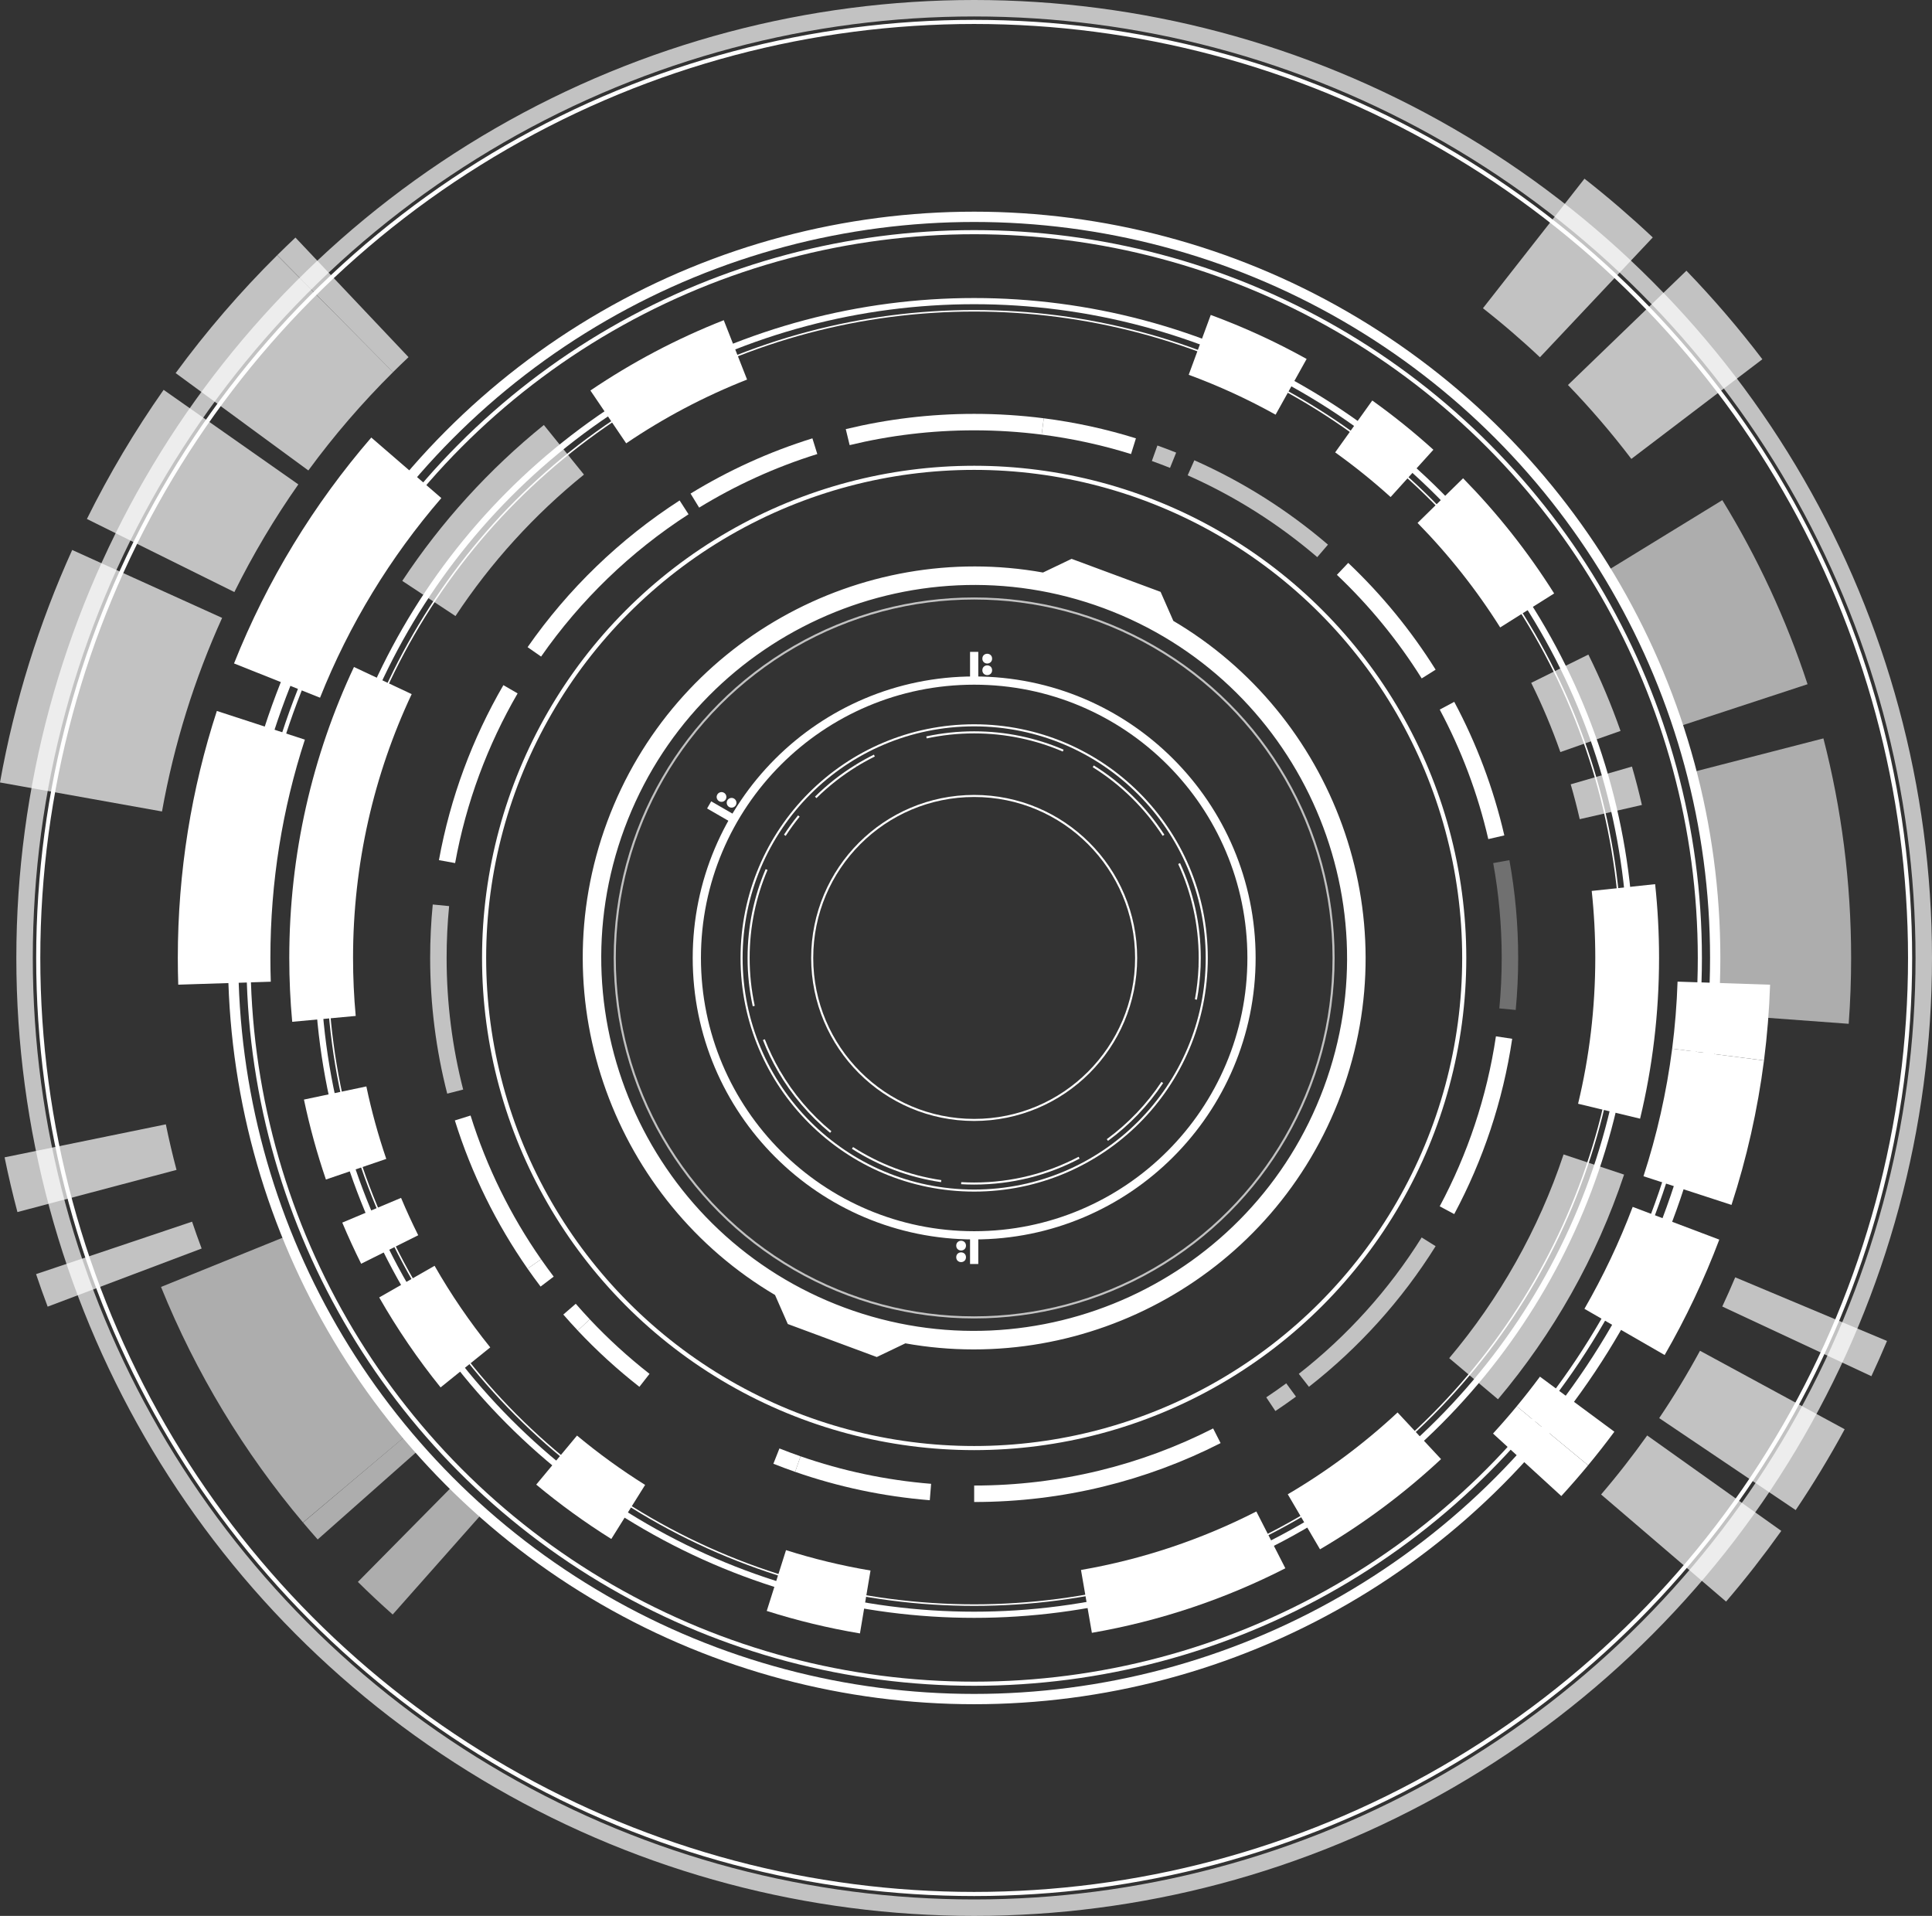 <?xml version="1.0" encoding="UTF-8"?><svg id="_レイヤー_2" xmlns="http://www.w3.org/2000/svg" viewBox="0 0 939.1 931.15"><rect x="0" y="0" width="939.1" height="931.15" fill="#333333" stroke="none"/><defs><style>.cls-1{stroke-width:3px;}.cls-1,.cls-2,.cls-3,.cls-4,.cls-5,.cls-6,.cls-7,.cls-8,.cls-9,.cls-10,.cls-11,.cls-12,.cls-13,.cls-14,.cls-15,.cls-16,.cls-17{stroke:#fff;stroke-miterlimit:10;}.cls-1,.cls-2,.cls-4,.cls-5,.cls-6,.cls-7,.cls-8,.cls-10,.cls-11,.cls-12,.cls-13,.cls-14,.cls-15,.cls-16,.cls-17{fill:none;}.cls-2{opacity:.3;}.cls-2,.cls-15,.cls-16{stroke-width:8px;}.cls-3,.cls-9{fill:#fff;}.cls-3,.cls-12{stroke-width:4px;}.cls-4{stroke-width:45px;}.cls-5{stroke-width:80px;}.cls-6{stroke-width:5px;}.cls-7,.cls-10,.cls-15,.cls-18{opacity:.7;}.cls-7,.cls-13{stroke-width:31px;}.cls-8{stroke-width:.75px;}.cls-11{stroke-width:2px;}.cls-19{opacity:.6;}.cls-17{stroke-width:67px;}</style></defs><g id="_レイヤー_3"><path class="cls-9" d="m569.94,302.11h0s-6.18-14.06-6.18-14.06l-42.86-15.9-13.85,6.63c-88.67-15.97-179.03,33.42-211.44,120.8-32.41,87.38,3.88,183.74,81.51,229.46l6.18,14.06,42.86,15.9,13.85-6.63h0c88.68,15.96,179.02-33.41,211.43-120.79,32.41-87.38-3.87-183.73-81.5-229.47Zm-159.64,333.88c-93.96-34.86-142.05-139.66-107.2-233.63,34.86-93.97,139.67-142.06,233.63-107.21,93.97,34.86,142.06,139.67,107.2,233.64-34.86,93.96-139.66,142.05-233.64,107.2Z"/><circle class="cls-11" cx="473.52" cy="465.58" r="238.21"/><circle class="cls-14" cx="473.52" cy="465.58" r="78.73"/><path class="cls-14" d="m416.14,372.13c2.87-1.77,5.83-3.4,8.87-4.91"/><path class="cls-14" d="m396.5,387.55c5.92-5.85,12.51-11.03,19.64-15.41"/><path class="cls-14" d="m381.49,405.97c2.11-3.25,4.38-6.37,6.81-9.37"/><path class="cls-14" d="m366.38,488.96c-1.64-7.54-2.5-15.36-2.5-23.39,0-15.25,3.11-29.77,8.74-42.96"/><path class="cls-14" d="m378.66,520.58c-2.83-4.87-5.3-9.98-7.36-15.3"/><path class="cls-14" d="m403.8,550.19c-10.03-8.28-18.57-18.3-25.14-29.61"/><path class="cls-14" d="m457.49,574.05c-15.7-2.3-30.31-7.92-43.11-16.14"/><path class="cls-14" d="m524.52,562.66c-15.23,8.02-32.59,12.56-51,12.56-2.12,0-4.22-.06-6.31-.18"/><path class="cls-14" d="m564.96,526.1c-7.18,10.83-16.23,20.3-26.69,27.97"/><path class="cls-14" d="m583.08,469.91c-.21,5.4-.81,10.7-1.77,15.87"/><path class="cls-14" d="m573.14,419.71c6.43,13.95,10.02,29.49,10.02,45.86,0,1.45-.03,2.9-.08,4.34"/><path class="cls-14" d="m531.4,372.44c13.7,8.53,25.38,20,34.15,33.52"/><path class="cls-14" d="m450.35,358.39c7.47-1.61,15.22-2.45,23.17-2.45,15.37,0,30,3.16,43.27,8.87"/><circle class="cls-15" cx="473.52" cy="465.58" r="461.58"/><circle class="cls-11" cx="473.52" cy="465.58" r="454.93"/><circle class="cls-11" cx="473.52" cy="465.58" r="352.74"/><circle class="cls-6" cx="473.52" cy="465.58" r="360.2"/><circle class="cls-1" cx="473.52" cy="465.58" r="319.23"/><circle class="cls-8" cx="473.52" cy="465.58" r="314.53"/><path class="cls-16" d="m337.75,243.3c18.1-11.08,37.66-20.01,58.33-26.44"/><path class="cls-16" d="m259.73,316.82c19.44-27.88,44.18-51.78,72.78-70.23"/><path class="cls-16" d="m217.29,418.76c5.45-30.03,16.05-58.26,30.85-83.76"/><path class="cls-15" d="m221.26,530.54c-5.33-20.77-8.17-42.54-8.17-64.97,0-8.63.42-17.16,1.24-25.58"/><path class="cls-16" d="m259.72,614.31c-14.99-21.51-26.82-45.38-34.81-70.95"/><path class="cls-16" d="m265.95,622.88c-2.13-2.81-4.21-5.67-6.23-8.57"/><path class="cls-16" d="m283.76,643.93c-2.36-2.51-4.67-5.06-6.92-7.66"/><path class="cls-16" d="m313.26,670.87c-10.51-8.22-20.38-17.23-29.51-26.93"/><path class="cls-16" d="m387.81,711.57c-3.51-1.22-6.98-2.52-10.42-3.88"/><path class="cls-16" d="m452.27,725.15c-22.41-1.81-44.01-6.46-64.46-13.58"/><path class="cls-16" d="m591.49,697.81c-35.42,18.03-75.51,28.19-117.97,28.19"/><path class="cls-15" d="m627.58,675.56c-3.23,2.37-6.52,4.67-9.86,6.9"/><path class="cls-15" d="m694.43,603.55c-16.16,25.83-36.73,48.61-60.65,67.31"/><path class="cls-16" d="m731.09,504.27c-4.46,29.94-14.01,58.21-27.75,83.91"/><path class="cls-2" d="m729.75,418.76c2.76,15.19,4.2,30.83,4.2,46.81,0,8.4-.4,16.71-1.18,24.91"/><path class="cls-16" d="m703.35,342.99c10.64,19.91,18.77,41.36,23.97,63.93"/><path class="cls-16" d="m652.59,276.48c16.01,15.16,30.09,32.34,41.85,51.12"/><path class="cls-15" d="m578.92,227.36c23.33,10.34,44.85,24,63.97,40.38"/><path class="cls-15" d="m561.24,220.29c3.02,1.08,6.01,2.21,8.97,3.4"/><path class="cls-16" d="m506.84,207.26c15.15,1.94,29.9,5.17,44.12,9.6"/><path class="cls-16" d="m412.05,212.45c19.71-4.77,40.29-7.3,61.47-7.3,11.29,0,22.41.72,33.32,2.11"/><circle class="cls-12" cx="473.52" cy="465.58" r="134.81"/><line class="cls-3" x1="473.52" y1="330.77" x2="473.52" y2="316.82"/><circle class="cls-9" cx="479.87" cy="320.11" r="1.87"/><circle class="cls-9" cx="479.87" cy="325.75" r="1.87"/><line class="cls-3" x1="356.77" y1="398.17" x2="344.7" y2="391.2"/><path class="cls-9" d="m351.65,385.73c.89.52,1.2,1.66.68,2.55-.52.89-1.66,1.2-2.55.68-.89-.52-1.2-1.66-.68-2.55.52-.89,1.66-1.2,2.55-.68Z"/><path class="cls-9" d="m356.54,388.55c.89.52,1.2,1.66.68,2.55-.52.89-1.66,1.2-2.55.68-.89-.52-1.2-1.66-.68-2.55.52-.89,1.66-1.2,2.55-.68Z"/><line class="cls-3" x1="473.52" y1="600.39" x2="473.52" y2="614.33"/><circle class="cls-9" cx="467.17" cy="611.04" r="1.87"/><circle class="cls-9" cx="467.17" cy="605.4" r="1.87"/><circle class="cls-14" cx="473.52" cy="465.58" r="113.06"/><circle class="cls-10" cx="473.52" cy="465.58" r="174.7"/><path class="cls-4" d="m134.66,330.77c15.15-38.04,36.51-72.93,62.84-103.41"/><path class="cls-4" d="m109.13,477.85c-.13-4.07-.2-8.17-.2-12.27,0-39.47,6.27-77.47,17.87-113.07"/><path class="cls-4" d="m754.6,697.82c-3.97,4.8-8.07,9.5-12.28,14.1"/><path class="cls-4" d="m766.62,682.46c-3.87,5.23-7.88,10.34-12.02,15.35"/><path class="cls-4" d="m814.66,594.52c-6.94,18.36-15.33,36.01-25.01,52.82"/><path class="cls-4" d="m835.12,512.54c-2.93,22.76-7.95,44.85-14.87,66.1"/><path class="cls-4" d="m837.91,477.84c-.39,11.72-1.33,23.29-2.79,34.7"/><g class="cls-19"><path class="cls-17" d="m172.89,718.36c-26.38-31.34-47.95-66.87-63.57-105.45"/><path class="cls-17" d="m179.5,726c-2.23-2.52-4.43-5.07-6.6-7.64"/><path class="cls-17" d="m213.09,759.6c-5.33-4.72-10.53-9.59-15.59-14.59"/><path class="cls-17" d="m853.88,367.23c8.1,31.43,12.41,64.39,12.41,98.35,0,9.94-.37,19.78-1.09,29.54"/><path class="cls-17" d="m808.62,260.59c15.74,25.67,28.6,53.28,38.16,82.4"/></g><path class="cls-13" d="m157.47,495.19c-.9-9.75-1.36-19.63-1.36-29.62,0-48.2,10.74-93.89,29.97-134.81"/><path class="cls-13" d="m173.09,568.26c-4.11-12.04-7.52-24.4-10.18-37.04"/><path class="cls-13" d="m189.42,607.28c-3.12-6.25-6.04-12.61-8.76-19.08"/><path class="cls-13" d="m226.23,664.58c-10.54-13.08-20.07-27.02-28.45-41.69"/><path class="cls-13" d="m305.36,734.83c-12.18-7.62-23.8-16.05-34.8-25.2"/><path class="cls-13" d="m420.57,778.59c-14.77-2.48-29.19-5.98-43.19-10.42"/><path class="cls-13" d="m617.73,748.41c-27.76,14.18-57.89,24.4-89.64,29.9"/><path class="cls-13" d="m689.89,697.82c-17.06,15.9-35.86,29.94-56.1,41.8"/><path class="cls-7" d="m774.72,565.98c-12.83,38.51-32.84,73.74-58.44,104.1"/><path class="cls-13" d="m789.11,431.36c1.2,11.24,1.82,22.65,1.82,34.21,0,25.66-3.04,50.61-8.79,74.5"/><path class="cls-7" d="m778.37,376.88c1.7,5.87,3.24,11.8,4.61,17.8"/><path class="cls-7" d="m758.18,325c5.65,11.42,10.63,23.23,14.9,35.38"/><path class="cls-13" d="m700.11,243.3c15.89,16.2,30.06,34.09,42.21,53.39"/><path class="cls-13" d="m658.01,207.26c9.88,7.07,19.34,14.69,28.33,22.82"/><path class="cls-13" d="m583.16,167.61c15.4,5.67,30.25,12.5,44.42,20.39"/><path class="cls-13" d="m295.68,202.63c19.2-13.01,39.9-23.98,61.79-32.58"/><path class="cls-7" d="m208.47,290.87c18.06-27.34,40.23-51.72,65.63-72.26"/><g class="cls-18"><path class="cls-5" d="m162.9,152.44c2.7-2.67,5.43-5.31,8.19-7.92"/><path class="cls-5" d="m117.63,204.99c13.71-18.69,28.85-36.26,45.27-52.54"/><path class="cls-5" d="m78.08,269.99c9.96-20.1,21.41-39.33,34.19-57.54"/><path class="cls-5" d="m39.37,387.34c6.49-36.24,17.4-70.95,32.16-103.54"/><path class="cls-5" d="m47.14,578.84c-2.13-8.04-4.04-16.16-5.72-24.37"/><path class="cls-5" d="m60.59,620.93c-1.8-4.77-3.51-9.58-5.14-14.43"/><path class="cls-5" d="m833.25,720.85c-7.74,10.88-15.95,21.4-24.62,31.52"/><path class="cls-5" d="m861.49,675.57c-6.71,12.37-13.99,24.39-21.82,36.01"/><path class="cls-5" d="m880.34,636.27c-2.21,5.27-4.53,10.49-6.94,15.65"/><path class="cls-5" d="m790.94,159.34c12.04,12.48,23.35,25.66,33.86,39.48"/><path class="cls-5" d="m745.5,118.33c10.55,8.27,20.7,17.01,30.45,26.19"/></g></g></svg>